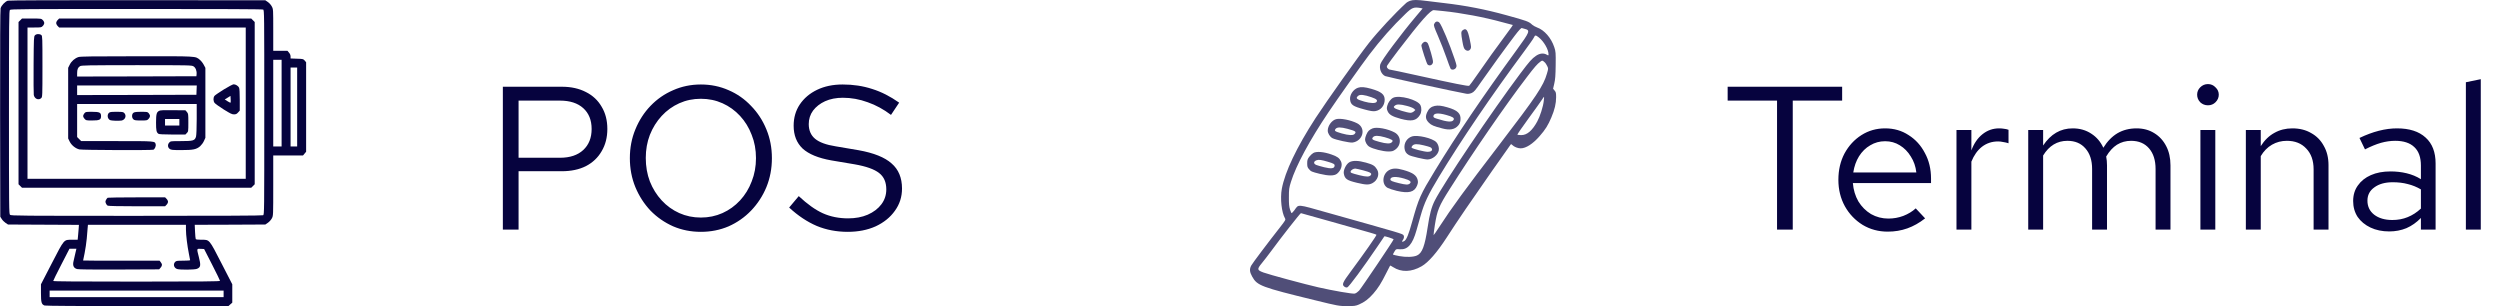 <?xml version="1.0" encoding="UTF-8"?> <svg xmlns="http://www.w3.org/2000/svg" width="196" height="24" viewBox="0 0 196 24" fill="none"><g clip-path="url(#clip0_703_212)"><path d="M0.619 0.052C0.408 0.112 0.108 0.427 0.047 0.647C0.014 0.778 0.005 3.314 0.009 8.911L0.023 16.992L0.136 17.17C0.197 17.269 0.333 17.405 0.436 17.475L0.628 17.602L3.408 17.616L6.188 17.63L6.164 17.967C6.15 18.155 6.127 18.417 6.113 18.553L6.089 18.797H5.653C4.988 18.797 5.058 18.717 4.059 20.648L3.211 22.289V22.969C3.211 23.719 3.253 23.864 3.497 23.953C3.572 23.981 6.333 24 10.758 24H17.906L18.056 23.864L18.211 23.728V23.006V22.289L17.367 20.648C16.378 18.727 16.439 18.797 15.792 18.797C15.539 18.797 15.37 18.778 15.347 18.745C15.328 18.717 15.305 18.45 15.291 18.159L15.267 17.625L18.038 17.616L20.803 17.602L21.009 17.461C21.127 17.377 21.253 17.231 21.319 17.109C21.422 16.903 21.422 16.898 21.422 14.545V12.188H22.589H23.756L23.878 12.042L24 11.897V8.391V4.88L23.888 4.748C23.78 4.622 23.756 4.617 23.278 4.603L22.781 4.584V4.43C22.781 4.331 22.739 4.219 22.659 4.13L22.538 3.984H21.98H21.422V2.353C21.422 0.755 21.422 0.717 21.314 0.516C21.253 0.394 21.127 0.248 21.009 0.164L20.803 0.023L10.791 0.014C4.566 0.009 0.717 0.023 0.619 0.052ZM20.63 0.75C20.719 0.802 20.719 0.937 20.719 8.812C20.719 16.688 20.719 16.823 20.63 16.875C20.569 16.908 17.395 16.922 10.706 16.922C1.622 16.922 0.867 16.917 0.788 16.842C0.708 16.772 0.703 16.458 0.703 8.808C0.703 1.636 0.713 0.844 0.778 0.778C0.844 0.712 1.809 0.703 10.692 0.703C17.391 0.703 20.569 0.717 20.63 0.75ZM22.078 8.086V11.484H21.75H21.422V8.086V4.688H21.75H22.078V8.086ZM23.297 8.391V11.484H23.039H22.781V8.391V5.297H23.039H23.297V8.391ZM14.578 17.995C14.578 18.431 14.686 19.289 14.813 19.917C14.864 20.161 14.906 20.377 14.906 20.4C14.906 20.419 14.663 20.438 14.367 20.438C13.889 20.438 13.819 20.447 13.734 20.531C13.556 20.709 13.631 21 13.88 21.089C14.105 21.164 15.248 21.155 15.445 21.075C15.736 20.953 15.759 20.812 15.586 20.137C15.417 19.477 15.413 19.491 15.736 19.509L16.003 19.523L16.627 20.742C16.969 21.413 17.25 21.989 17.25 22.017C17.25 22.064 15.909 22.078 10.711 22.078C6.009 22.078 4.172 22.064 4.172 22.027C4.172 21.998 4.458 21.417 4.809 20.738L5.447 19.5H5.719H5.991L5.906 19.861C5.864 20.062 5.798 20.339 5.766 20.475C5.681 20.812 5.77 21.019 6.042 21.094C6.169 21.127 7.242 21.141 9.352 21.131L12.478 21.117L12.591 20.986C12.727 20.827 12.731 20.723 12.605 20.559L12.511 20.438H9.511C7.866 20.438 6.516 20.433 6.516 20.423C6.516 20.419 6.567 20.161 6.633 19.852C6.694 19.542 6.774 19.027 6.802 18.703C6.83 18.38 6.863 18.005 6.872 17.869L6.895 17.625H10.739H14.578V17.995ZM17.531 23.039V23.297H10.711H3.891V23.039V22.781H10.711H17.531V23.039Z" fill="#06033E"></path><path d="M1.589 1.589L1.453 1.725V8.086V14.447L1.589 14.583L1.725 14.719H10.711H19.697L19.833 14.583L19.969 14.447V8.086V1.725L19.833 1.589L19.697 1.453H12.164H4.636L4.523 1.57C4.458 1.631 4.406 1.739 4.406 1.805C4.406 1.87 4.458 1.978 4.523 2.039L4.636 2.156H11.953H19.266V8.086V14.016H10.711H2.156V8.086V2.156H2.695C3.211 2.156 3.244 2.152 3.352 2.039C3.417 1.978 3.469 1.87 3.469 1.805C3.469 1.739 3.417 1.631 3.352 1.57C3.239 1.458 3.225 1.453 2.484 1.453H1.725L1.589 1.589Z" fill="#06033E"></path><path d="M2.738 2.77C2.653 2.864 2.648 2.981 2.634 5.081C2.625 6.295 2.634 7.359 2.648 7.444C2.705 7.753 3.033 7.889 3.234 7.688C3.323 7.598 3.328 7.533 3.328 5.213C3.328 2.962 3.323 2.822 3.244 2.752C3.117 2.639 2.845 2.648 2.738 2.77Z" fill="#06033E"></path><path d="M6.155 4.472C5.869 4.561 5.602 4.795 5.466 5.072L5.344 5.316V8.086V10.856L5.466 11.105C5.611 11.391 5.916 11.639 6.22 11.714C6.431 11.77 11.883 11.789 12.023 11.738C12.136 11.691 12.239 11.456 12.206 11.32C12.141 11.058 12.22 11.062 9.173 11.062H6.366L6.206 10.903L6.047 10.744V9.45V8.156H10.734H15.422V9.337C15.422 10.027 15.398 10.598 15.37 10.701C15.281 11.025 15.155 11.062 14.198 11.062C13.397 11.062 13.373 11.067 13.275 11.17C13.13 11.325 13.139 11.545 13.294 11.667C13.411 11.756 13.481 11.766 14.227 11.766C15.15 11.766 15.394 11.714 15.689 11.466C15.792 11.372 15.928 11.194 15.989 11.053L16.102 10.805V8.062V5.32L15.975 5.081C15.905 4.945 15.769 4.772 15.67 4.692C15.309 4.392 15.516 4.406 10.716 4.411C7.247 4.411 6.309 4.425 6.155 4.472ZM15.173 5.203C15.338 5.302 15.441 5.564 15.412 5.827L15.398 5.977L10.725 5.991L6.047 6V5.747C6.047 5.437 6.108 5.292 6.272 5.189C6.389 5.119 6.778 5.114 10.711 5.109C14.906 5.109 15.028 5.114 15.173 5.203ZM15.412 7.064L15.398 7.43L10.725 7.444L6.047 7.453V7.078V6.703H10.734H15.427L15.412 7.064Z" fill="#06033E"></path><path d="M17.55 7.012C17.194 7.233 16.861 7.462 16.819 7.514C16.706 7.655 16.711 7.927 16.828 8.072C16.88 8.137 17.198 8.367 17.541 8.583C18.061 8.906 18.197 8.972 18.347 8.967C18.497 8.967 18.563 8.934 18.666 8.817L18.797 8.672V7.828C18.797 7.327 18.778 6.942 18.745 6.877C18.684 6.741 18.474 6.609 18.319 6.609C18.253 6.609 17.911 6.792 17.55 7.012ZM18.075 8.053C18.061 8.062 17.953 8.011 17.836 7.936L17.62 7.795L17.845 7.659L18.07 7.519L18.084 7.772C18.094 7.912 18.089 8.039 18.075 8.053Z" fill="#06033E"></path><path d="M12.473 8.691C12.272 8.803 12.239 8.934 12.234 9.6C12.234 10.228 12.262 10.369 12.417 10.486C12.469 10.528 12.783 10.542 13.514 10.547H14.536L14.648 10.43C14.761 10.322 14.766 10.298 14.766 9.614C14.766 8.939 14.761 8.906 14.653 8.78L14.541 8.648L13.561 8.639C12.811 8.63 12.562 8.639 12.473 8.691ZM14.062 9.586V9.844H13.5H12.938V9.586V9.328H13.5H14.062V9.586Z" fill="#06033E"></path><path d="M6.614 8.887C6.488 9.052 6.492 9.155 6.628 9.314C6.741 9.441 6.755 9.445 7.233 9.445C7.8 9.445 7.922 9.389 7.922 9.108C7.922 8.822 7.81 8.766 7.224 8.766C6.727 8.766 6.708 8.77 6.614 8.887Z" fill="#06033E"></path><path d="M8.531 8.859C8.414 8.977 8.409 9.192 8.527 9.333C8.606 9.431 8.662 9.445 9.019 9.464C9.244 9.469 9.478 9.464 9.539 9.45C9.825 9.38 9.933 9.07 9.75 8.869C9.661 8.775 9.605 8.766 9.141 8.766C8.686 8.766 8.616 8.775 8.531 8.859Z" fill="#06033E"></path><path d="M10.463 8.841C10.322 8.939 10.317 9.23 10.458 9.356C10.542 9.431 10.631 9.445 11.049 9.445C11.527 9.445 11.541 9.441 11.653 9.314C11.789 9.155 11.794 9.052 11.667 8.887C11.573 8.77 11.555 8.766 11.067 8.766C10.692 8.766 10.542 8.784 10.463 8.841Z" fill="#06033E"></path><path d="M8.447 15.502C8.414 15.516 8.358 15.586 8.316 15.666C8.255 15.783 8.255 15.83 8.302 15.942C8.33 16.022 8.395 16.102 8.442 16.125C8.489 16.153 9.408 16.172 10.734 16.172H12.942L13.055 16.055C13.12 15.994 13.172 15.886 13.172 15.82C13.172 15.755 13.12 15.647 13.055 15.586L12.942 15.469L10.725 15.473C9.506 15.473 8.48 15.488 8.447 15.502Z" fill="#06033E"></path></g><path d="M39.424 18V6.8H44.048C44.773 6.8 45.403 6.939 45.936 7.216C46.469 7.483 46.88 7.867 47.168 8.368C47.467 8.859 47.616 9.44 47.616 10.112C47.616 10.773 47.467 11.355 47.168 11.856C46.88 12.357 46.469 12.747 45.936 13.024C45.403 13.291 44.773 13.424 44.048 13.424H40.656V18H39.424ZM40.656 12.368H43.904C44.683 12.368 45.291 12.165 45.728 11.76C46.165 11.355 46.384 10.805 46.384 10.112C46.384 9.419 46.165 8.875 45.728 8.48C45.291 8.085 44.683 7.888 43.904 7.888H40.656V12.368ZM54.949 18.176C54.17 18.176 53.445 18.032 52.773 17.744C52.101 17.445 51.509 17.035 50.997 16.512C50.495 15.979 50.101 15.365 49.813 14.672C49.525 13.968 49.381 13.211 49.381 12.4C49.381 11.589 49.525 10.837 49.813 10.144C50.101 9.44 50.495 8.827 50.997 8.304C51.509 7.771 52.101 7.36 52.773 7.072C53.445 6.773 54.17 6.624 54.949 6.624C55.727 6.624 56.453 6.773 57.125 7.072C57.797 7.36 58.383 7.771 58.885 8.304C59.397 8.827 59.797 9.44 60.085 10.144C60.373 10.837 60.517 11.589 60.517 12.4C60.517 13.211 60.373 13.968 60.085 14.672C59.797 15.365 59.397 15.979 58.885 16.512C58.383 17.035 57.797 17.445 57.125 17.744C56.453 18.032 55.727 18.176 54.949 18.176ZM54.949 17.056C55.557 17.056 56.122 16.939 56.645 16.704C57.167 16.469 57.626 16.139 58.021 15.712C58.415 15.285 58.719 14.789 58.933 14.224C59.157 13.659 59.269 13.051 59.269 12.4C59.269 11.739 59.157 11.131 58.933 10.576C58.719 10.011 58.415 9.515 58.021 9.088C57.626 8.661 57.167 8.331 56.645 8.096C56.122 7.861 55.557 7.744 54.949 7.744C54.341 7.744 53.775 7.861 53.253 8.096C52.73 8.331 52.271 8.661 51.877 9.088C51.482 9.515 51.173 10.011 50.949 10.576C50.735 11.131 50.629 11.733 50.629 12.384C50.629 13.045 50.735 13.659 50.949 14.224C51.173 14.789 51.482 15.285 51.877 15.712C52.271 16.139 52.73 16.469 53.253 16.704C53.775 16.939 54.341 17.056 54.949 17.056ZM66.462 18.176C65.587 18.176 64.776 18.021 64.03 17.712C63.283 17.392 62.563 16.912 61.87 16.272L62.622 15.376C63.294 16.005 63.923 16.453 64.51 16.72C65.107 16.987 65.769 17.12 66.494 17.12C67.07 17.12 67.582 17.024 68.03 16.832C68.489 16.629 68.846 16.357 69.102 16.016C69.358 15.675 69.486 15.285 69.486 14.848C69.486 14.283 69.299 13.856 68.926 13.568C68.552 13.269 67.907 13.04 66.99 12.88L65.182 12.576C64.158 12.395 63.406 12.085 62.926 11.648C62.456 11.2 62.222 10.603 62.222 9.856C62.222 9.227 62.382 8.672 62.702 8.192C63.032 7.701 63.486 7.317 64.062 7.04C64.638 6.763 65.305 6.624 66.062 6.624C66.894 6.624 67.667 6.741 68.382 6.976C69.097 7.2 69.8 7.557 70.494 8.048L69.854 9.008C69.278 8.571 68.67 8.24 68.03 8.016C67.39 7.781 66.739 7.664 66.078 7.664C65.555 7.664 65.091 7.755 64.686 7.936C64.291 8.117 63.977 8.363 63.742 8.672C63.518 8.981 63.406 9.333 63.406 9.728C63.406 10.219 63.571 10.603 63.902 10.88C64.233 11.157 64.771 11.355 65.518 11.472L67.31 11.776C68.504 11.989 69.368 12.336 69.902 12.816C70.446 13.285 70.718 13.941 70.718 14.784C70.718 15.435 70.531 16.016 70.158 16.528C69.795 17.04 69.294 17.445 68.654 17.744C68.014 18.032 67.283 18.176 66.462 18.176Z" fill="#06033E"></path><path d="M139.32 18V7.888H135.448V6.8H144.424V7.888H140.552V18H139.32ZM148.001 18.16C147.276 18.16 146.62 17.984 146.033 17.632C145.447 17.269 144.983 16.784 144.641 16.176C144.3 15.557 144.129 14.864 144.129 14.096C144.129 13.328 144.289 12.64 144.609 12.032C144.94 11.424 145.383 10.944 145.937 10.592C146.492 10.24 147.111 10.064 147.793 10.064C148.487 10.064 149.1 10.24 149.633 10.592C150.177 10.933 150.604 11.403 150.913 12C151.233 12.587 151.393 13.253 151.393 14V14.352H145.265C145.308 14.885 145.452 15.365 145.697 15.792C145.953 16.208 146.284 16.539 146.689 16.784C147.105 17.019 147.559 17.136 148.049 17.136C148.455 17.136 148.844 17.067 149.217 16.928C149.601 16.779 149.927 16.581 150.193 16.336L150.929 17.12C150.481 17.472 150.017 17.733 149.537 17.904C149.057 18.075 148.545 18.16 148.001 18.16ZM145.297 13.52H150.241C150.188 13.051 150.044 12.635 149.809 12.272C149.585 11.899 149.297 11.605 148.945 11.392C148.604 11.179 148.22 11.072 147.793 11.072C147.367 11.072 146.977 11.179 146.625 11.392C146.273 11.595 145.98 11.883 145.745 12.256C145.521 12.619 145.372 13.04 145.297 13.52ZM153.388 18V10.192H154.556V11.792C154.758 11.248 155.046 10.827 155.42 10.528C155.804 10.219 156.241 10.064 156.732 10.064C156.87 10.064 156.998 10.075 157.116 10.096C157.233 10.107 157.35 10.133 157.468 10.176V11.232C157.34 11.189 157.201 11.157 157.052 11.136C156.913 11.104 156.78 11.088 156.652 11.088C156.172 11.088 155.75 11.227 155.388 11.504C155.036 11.781 154.758 12.171 154.556 12.672V18H153.388ZM159.013 18V10.192H160.181V11.408C160.479 10.96 160.821 10.624 161.205 10.4C161.589 10.176 162.021 10.064 162.501 10.064C163.055 10.064 163.541 10.203 163.957 10.48C164.373 10.747 164.687 11.115 164.901 11.584C165.21 11.083 165.578 10.704 166.005 10.448C166.442 10.192 166.943 10.064 167.509 10.064C168.031 10.064 168.49 10.187 168.885 10.432C169.29 10.677 169.605 11.019 169.829 11.456C170.053 11.883 170.165 12.384 170.165 12.96V18H168.997V13.248C168.997 12.565 168.826 12.027 168.485 11.632C168.143 11.237 167.674 11.04 167.077 11.04C166.671 11.04 166.303 11.141 165.973 11.344C165.653 11.547 165.37 11.856 165.125 12.272C165.146 12.379 165.162 12.491 165.173 12.608C165.183 12.725 165.189 12.843 165.189 12.96V18H164.021V13.248C164.021 12.565 163.845 12.027 163.493 11.632C163.151 11.237 162.682 11.04 162.085 11.04C161.285 11.04 160.65 11.424 160.181 12.192V18H159.013ZM172.512 18V10.192H173.68V18H172.512ZM173.104 8.256C172.869 8.256 172.667 8.176 172.496 8.016C172.336 7.845 172.256 7.648 172.256 7.424C172.256 7.2 172.336 7.008 172.496 6.848C172.667 6.677 172.869 6.592 173.104 6.592C173.339 6.592 173.536 6.677 173.696 6.848C173.867 7.008 173.952 7.2 173.952 7.424C173.952 7.648 173.867 7.845 173.696 8.016C173.536 8.176 173.339 8.256 173.104 8.256ZM176.075 18V10.192H177.243V11.456C177.542 10.987 177.899 10.64 178.315 10.416C178.731 10.181 179.2 10.064 179.723 10.064C180.288 10.064 180.779 10.187 181.195 10.432C181.622 10.667 181.952 11.003 182.187 11.44C182.432 11.867 182.555 12.368 182.555 12.944V18H181.387V13.28C181.387 12.587 181.195 12.043 180.811 11.648C180.438 11.243 179.931 11.04 179.291 11.04C178.864 11.04 178.475 11.141 178.123 11.344C177.771 11.547 177.478 11.845 177.243 12.24V18H176.075ZM187.319 18.144C186.764 18.144 186.274 18.043 185.847 17.84C185.42 17.637 185.084 17.36 184.839 17.008C184.604 16.645 184.487 16.229 184.487 15.76C184.487 15.291 184.61 14.885 184.855 14.544C185.1 14.192 185.442 13.92 185.879 13.728C186.316 13.536 186.828 13.44 187.415 13.44C187.863 13.44 188.284 13.488 188.679 13.584C189.084 13.68 189.458 13.835 189.799 14.048V12.976C189.799 12.336 189.628 11.856 189.287 11.536C188.946 11.205 188.444 11.04 187.783 11.04C187.42 11.04 187.047 11.093 186.663 11.2C186.29 11.307 185.874 11.477 185.415 11.712L184.983 10.816C186.028 10.315 187.01 10.064 187.927 10.064C188.898 10.064 189.644 10.304 190.167 10.784C190.69 11.253 190.951 11.931 190.951 12.816V18H189.799V17.088C189.458 17.44 189.079 17.707 188.663 17.888C188.247 18.059 187.799 18.144 187.319 18.144ZM185.607 15.728C185.607 16.187 185.783 16.555 186.135 16.832C186.498 17.109 186.972 17.248 187.559 17.248C187.996 17.248 188.396 17.173 188.759 17.024C189.132 16.875 189.479 16.651 189.799 16.352V14.848C189.468 14.656 189.127 14.517 188.775 14.432C188.423 14.336 188.028 14.288 187.591 14.288C186.994 14.288 186.514 14.421 186.151 14.688C185.788 14.944 185.607 15.291 185.607 15.728ZM193.325 18V6.448L194.493 6.208V18H193.325Z" fill="#06033E"></path><g opacity="0.7"><path d="M110.528 0.069C110.424 0.113 110.3 0.178 110.255 0.222C109.338 1.063 108.063 2.435 107.314 3.38C106.556 4.336 103.972 7.975 103.143 9.253C101.655 11.548 100.743 13.466 100.495 14.799C100.356 15.564 100.475 16.651 100.748 17.127C100.807 17.225 100.773 17.285 100.341 17.837C99.443 18.979 98.203 20.623 98.099 20.815C97.95 21.088 97.965 21.317 98.169 21.683C98.561 22.394 98.868 22.508 103.128 23.547C104.899 23.984 104.983 23.994 105.608 24C106.169 24 106.293 23.984 106.551 23.869C106.982 23.683 107.299 23.443 107.671 23.017C108.053 22.574 108.291 22.197 108.683 21.41C108.842 21.093 108.976 20.826 108.986 20.82C108.991 20.809 109.1 20.864 109.224 20.946C109.864 21.361 110.662 21.334 111.456 20.875C111.981 20.574 112.656 19.804 113.42 18.624C114.303 17.258 115.314 15.777 116.936 13.46C117.715 12.351 118.379 11.406 118.414 11.363C118.464 11.286 118.479 11.286 118.563 11.368C118.707 11.515 118.999 11.63 119.218 11.63C119.634 11.63 120.18 11.28 120.715 10.663C121.152 10.166 121.365 9.827 121.623 9.215C121.886 8.598 122 8.117 122 7.614C122 7.292 121.985 7.216 121.881 7.101L121.762 6.959L121.856 6.549C121.931 6.227 121.955 5.921 121.965 5.101C121.975 4.129 121.97 4.041 121.856 3.702C121.618 2.976 121.077 2.353 120.502 2.151C120.358 2.096 120.185 1.998 120.115 1.932C119.872 1.692 119.704 1.632 118.112 1.195C116.46 0.736 114.908 0.435 113.197 0.238C112.79 0.189 112.18 0.118 111.848 0.074C111.104 -0.024 110.776 -0.024 110.528 0.069ZM111.352 0.626L111.535 0.665L111.024 1.271C109.834 2.681 108.306 4.724 108.217 5.035C108.113 5.385 108.291 5.822 108.594 5.964C108.748 6.03 114.203 7.221 114.947 7.347C115.091 7.374 115.225 7.352 115.374 7.292C115.557 7.216 115.662 7.095 116.123 6.423C116.792 5.462 118.087 3.675 118.741 2.817C119.089 2.358 119.257 2.183 119.312 2.2C119.361 2.216 119.466 2.244 119.545 2.265C119.986 2.375 119.947 2.489 118.91 3.91C116.217 7.609 114.248 10.51 112.497 13.384C111.352 15.264 111.228 15.537 110.717 17.372C110.434 18.394 110.27 18.793 110.097 18.897C109.943 18.984 109.874 18.968 109.958 18.853C110.072 18.711 110.107 18.547 110.037 18.443C109.953 18.323 109.933 18.318 104.096 16.679C101.616 15.979 101.834 16.001 101.492 16.466C101.388 16.602 101.288 16.711 101.268 16.711C101.244 16.711 101.184 16.58 101.135 16.422C101.065 16.203 101.045 15.979 101.05 15.455C101.05 14.832 101.065 14.728 101.209 14.264C101.611 12.969 102.682 10.986 104.16 8.789C104.914 7.669 106.749 5.079 107.334 4.309C108.237 3.118 109.189 2.041 110.201 1.074C110.697 0.594 110.846 0.539 111.352 0.626ZM113.147 0.867C114.546 1.009 116.366 1.347 117.799 1.746C118.231 1.861 118.598 1.959 118.608 1.959C118.622 1.959 118.429 2.238 118.176 2.571C117.383 3.637 116.43 4.959 115.83 5.839C115.508 6.303 115.22 6.702 115.185 6.724C115.111 6.773 114 6.549 111.297 5.953C110.062 5.68 109.016 5.456 108.961 5.456C108.911 5.456 108.832 5.407 108.787 5.352C108.718 5.265 108.713 5.221 108.758 5.134C108.787 5.068 109.184 4.533 109.635 3.937C111.391 1.643 112.17 0.763 112.418 0.796C112.492 0.801 112.82 0.834 113.147 0.867ZM120.646 2.937C121.043 3.254 121.405 3.883 121.405 4.26C121.405 4.358 121.395 4.363 121.256 4.282C121.018 4.145 120.715 4.178 120.433 4.369C120.086 4.609 119.937 4.779 119.198 5.757C116.976 8.718 113.187 14.346 112.482 15.733C112.229 16.236 112.081 16.782 111.927 17.826C111.704 19.296 111.5 19.842 111.094 20.028C110.816 20.159 110.231 20.175 109.7 20.077C109.447 20.028 109.224 19.973 109.214 19.962C109.199 19.946 109.249 19.842 109.323 19.727C109.452 19.52 109.452 19.52 109.74 19.542C110.365 19.591 110.741 19.165 111.054 18.05C111.123 17.81 111.267 17.291 111.381 16.903C111.664 15.903 111.957 15.28 112.81 13.87C114.575 10.958 116.936 7.483 119.476 4.057C119.882 3.511 120.239 3.003 120.269 2.921C120.343 2.741 120.403 2.741 120.646 2.937ZM121.077 4.861C121.152 4.921 121.251 5.063 121.301 5.178C121.395 5.374 121.395 5.38 121.281 5.768C121.008 6.729 120.453 7.554 117.561 11.33C114.898 14.805 113.792 16.318 112.859 17.761C112.611 18.143 112.403 18.449 112.393 18.438C112.383 18.427 112.428 18.055 112.497 17.618C112.681 16.482 112.81 16.16 113.638 14.854C115.414 12.04 118.027 8.237 119.699 6.057C120.299 5.265 120.527 5.008 120.76 4.839C120.914 4.724 120.919 4.724 121.077 4.861ZM121.033 7.898C120.988 8.347 120.735 9.133 120.522 9.521C120.125 10.248 119.719 10.592 119.272 10.592C119.118 10.592 118.98 10.576 118.96 10.559C118.945 10.543 119.337 9.969 119.833 9.292C120.334 8.609 120.805 7.948 120.884 7.822C120.968 7.691 121.043 7.587 121.053 7.587C121.063 7.587 121.053 7.729 121.033 7.898ZM104.453 17.4C105.797 17.782 107.126 18.154 107.409 18.236C107.686 18.312 107.914 18.389 107.914 18.411C107.914 18.493 106.918 19.913 105.921 21.257C105.241 22.175 105.182 22.317 105.41 22.481C105.474 22.53 105.573 22.552 105.628 22.53C105.762 22.487 106.893 20.951 107.989 19.334C108.286 18.897 108.529 18.536 108.534 18.531C108.554 18.493 109.259 18.722 109.259 18.766C109.259 18.842 106.754 22.558 106.551 22.787C106.446 22.896 106.298 23 106.208 23.017C106.04 23.055 104.502 22.787 103.352 22.525C102.34 22.295 99.488 21.525 99.061 21.366C98.551 21.175 98.536 21.115 98.922 20.64C99.081 20.449 99.414 20.017 99.657 19.689C100.445 18.613 101.938 16.711 101.993 16.711C102.003 16.711 103.109 17.023 104.453 17.4Z" fill="#06033E"></path><path d="M106.471 6.877C106.094 7.002 105.802 7.44 105.846 7.811C105.896 8.221 106.065 8.336 106.957 8.576C107.419 8.702 107.647 8.74 107.81 8.713C108.257 8.647 108.559 8.281 108.559 7.817C108.559 7.401 108.296 7.188 107.493 6.959C107.007 6.822 106.709 6.795 106.471 6.877ZM107.518 7.62C107.929 7.762 108.024 7.855 107.914 7.997C107.825 8.112 107.438 8.101 106.957 7.964C106.347 7.795 106.248 7.696 106.491 7.505C106.63 7.39 106.967 7.429 107.518 7.62Z" fill="#06033E"></path><path d="M109.229 7.663C109.025 7.762 108.822 8.035 108.758 8.303C108.713 8.483 108.718 8.554 108.792 8.723C108.911 8.991 109.154 9.133 109.809 9.314C110.667 9.543 111.039 9.472 111.327 9.008C111.456 8.794 111.47 8.478 111.361 8.243C111.163 7.827 109.715 7.429 109.229 7.663ZM110.3 8.303C110.543 8.363 110.791 8.461 110.851 8.521L110.965 8.625L110.846 8.734C110.781 8.794 110.662 8.844 110.583 8.844C110.35 8.844 109.437 8.57 109.338 8.472C109.249 8.385 109.249 8.379 109.353 8.286C109.497 8.155 109.759 8.161 110.3 8.303Z" fill="#06033E"></path><path d="M112.487 8.303C112.2 8.363 112.011 8.521 111.882 8.816C111.733 9.15 111.773 9.374 112.026 9.625C112.215 9.816 112.418 9.898 113.073 10.068C113.663 10.226 114.045 10.155 114.317 9.849C114.432 9.718 114.481 9.609 114.501 9.412C114.551 8.904 114.288 8.647 113.469 8.412C112.998 8.275 112.755 8.254 112.487 8.303ZM113.385 9.013C113.896 9.155 114.035 9.243 113.965 9.39C113.861 9.598 113.494 9.576 112.641 9.303C112.453 9.248 112.378 9.199 112.378 9.128C112.378 8.871 112.73 8.827 113.385 9.013Z" fill="#06033E"></path><path d="M104.755 9.341C104.413 9.428 104.095 9.86 104.095 10.242C104.095 10.456 104.269 10.729 104.462 10.832C104.71 10.964 105.826 11.204 106.035 11.177C106.868 11.056 107.121 10.04 106.407 9.669C105.906 9.412 105.102 9.253 104.755 9.341ZM105.648 10.1C106.293 10.275 106.362 10.33 106.198 10.505C106.089 10.63 105.737 10.614 105.192 10.461C104.651 10.303 104.586 10.259 104.715 10.1C104.834 9.958 105.117 9.958 105.648 10.1Z" fill="#06033E"></path><path d="M107.602 10.068C107.498 10.111 107.364 10.188 107.309 10.248C107.18 10.368 107.027 10.74 107.022 10.909C107.022 11.133 107.166 11.39 107.359 11.505C107.637 11.674 108.435 11.876 108.837 11.876C109.14 11.876 109.214 11.854 109.397 11.723C109.883 11.368 109.859 10.674 109.348 10.39C108.822 10.1 107.929 9.931 107.602 10.068ZM108.574 10.761C108.797 10.822 109.035 10.909 109.095 10.953C109.209 11.035 109.209 11.04 109.125 11.144C109.011 11.286 108.703 11.281 108.123 11.117C107.582 10.969 107.513 10.915 107.642 10.756C107.761 10.614 108.048 10.614 108.574 10.761Z" fill="#06033E"></path><path d="M110.687 10.701C110.31 10.827 110.067 11.21 110.112 11.614C110.137 11.871 110.241 12.034 110.454 12.155C110.632 12.258 111.679 12.504 111.917 12.504C112.304 12.499 112.725 12.16 112.8 11.794C112.84 11.586 112.755 11.297 112.611 11.149C112.299 10.827 111.123 10.554 110.687 10.701ZM111.605 11.39C112.13 11.521 112.195 11.548 112.249 11.641C112.334 11.789 112.2 11.903 111.937 11.903C111.679 11.903 110.761 11.674 110.682 11.586C110.647 11.548 110.667 11.494 110.737 11.417C110.866 11.275 111.109 11.27 111.605 11.39Z" fill="#06033E"></path><path d="M102.96 11.996C102.866 12.051 102.722 12.187 102.637 12.302C102.508 12.477 102.484 12.564 102.484 12.805C102.484 13.04 102.508 13.127 102.608 13.242C102.781 13.45 102.821 13.466 103.476 13.63C104.17 13.799 104.606 13.794 104.825 13.619C105.137 13.362 105.271 12.947 105.132 12.652C105.008 12.39 104.859 12.28 104.398 12.116C103.788 11.898 103.208 11.849 102.96 11.996ZM104.096 12.679C104.577 12.821 104.651 12.865 104.631 13.012C104.606 13.215 104.363 13.247 103.813 13.111C103.545 13.045 103.267 12.963 103.193 12.931C102.955 12.832 102.975 12.646 103.233 12.559C103.406 12.504 103.595 12.532 104.096 12.679Z" fill="#06033E"></path><path d="M105.767 12.734C105.524 12.892 105.306 13.351 105.355 13.608C105.43 14.029 105.593 14.143 106.402 14.335C107.096 14.499 107.324 14.504 107.602 14.357C108.014 14.138 108.182 13.635 107.954 13.275C107.781 12.991 107.637 12.903 107.096 12.75C106.471 12.575 106.03 12.57 105.767 12.734ZM106.878 13.357C107.438 13.504 107.577 13.592 107.473 13.728C107.359 13.876 107.141 13.876 106.585 13.739C105.906 13.564 105.871 13.548 105.891 13.439C105.911 13.34 106.109 13.215 106.248 13.215C106.303 13.215 106.585 13.28 106.878 13.357Z" fill="#06033E"></path><path d="M108.906 13.335C108.366 13.635 108.301 14.466 108.797 14.733C108.897 14.788 109.219 14.892 109.507 14.963C110.444 15.182 110.89 15.067 111.099 14.548C111.173 14.351 111.183 14.269 111.143 14.1C111.054 13.734 110.751 13.531 110.017 13.324C109.507 13.176 109.184 13.182 108.906 13.335ZM110.092 14.001C110.553 14.133 110.687 14.258 110.523 14.395C110.394 14.499 110.231 14.493 109.685 14.362C109.149 14.231 109.006 14.171 109.006 14.072C109.006 13.838 109.437 13.81 110.092 14.001Z" fill="#06033E"></path><path d="M112.547 1.73C112.517 1.752 112.467 1.823 112.438 1.883C112.388 1.987 112.433 2.123 112.745 2.839C112.948 3.304 113.236 4.047 113.395 4.5C113.549 4.948 113.702 5.352 113.727 5.385C113.816 5.511 114.054 5.467 114.144 5.32C114.223 5.183 114.218 5.156 114.04 4.62C113.663 3.484 113.028 1.97 112.849 1.774C112.765 1.681 112.636 1.659 112.547 1.73Z" fill="#06033E"></path><path d="M114.67 2.375C114.536 2.479 114.536 2.588 114.655 3.265C114.724 3.659 114.774 3.806 114.858 3.883C115.012 4.019 115.185 4.008 115.28 3.85C115.354 3.73 115.349 3.67 115.23 3.101C115.071 2.331 114.942 2.162 114.67 2.375Z" fill="#06033E"></path><path d="M111.535 3.38C111.48 3.44 111.436 3.522 111.436 3.555C111.436 3.719 111.852 4.997 111.922 5.057C112.046 5.172 112.219 5.139 112.304 4.997C112.378 4.872 112.373 4.822 112.195 4.161C112.09 3.779 111.966 3.418 111.922 3.369C111.803 3.238 111.659 3.243 111.535 3.38Z" fill="#06033E"></path></g><defs><clipPath id="clip0_703_212"><rect width="24" height="24" fill="white"></rect></clipPath></defs></svg> 